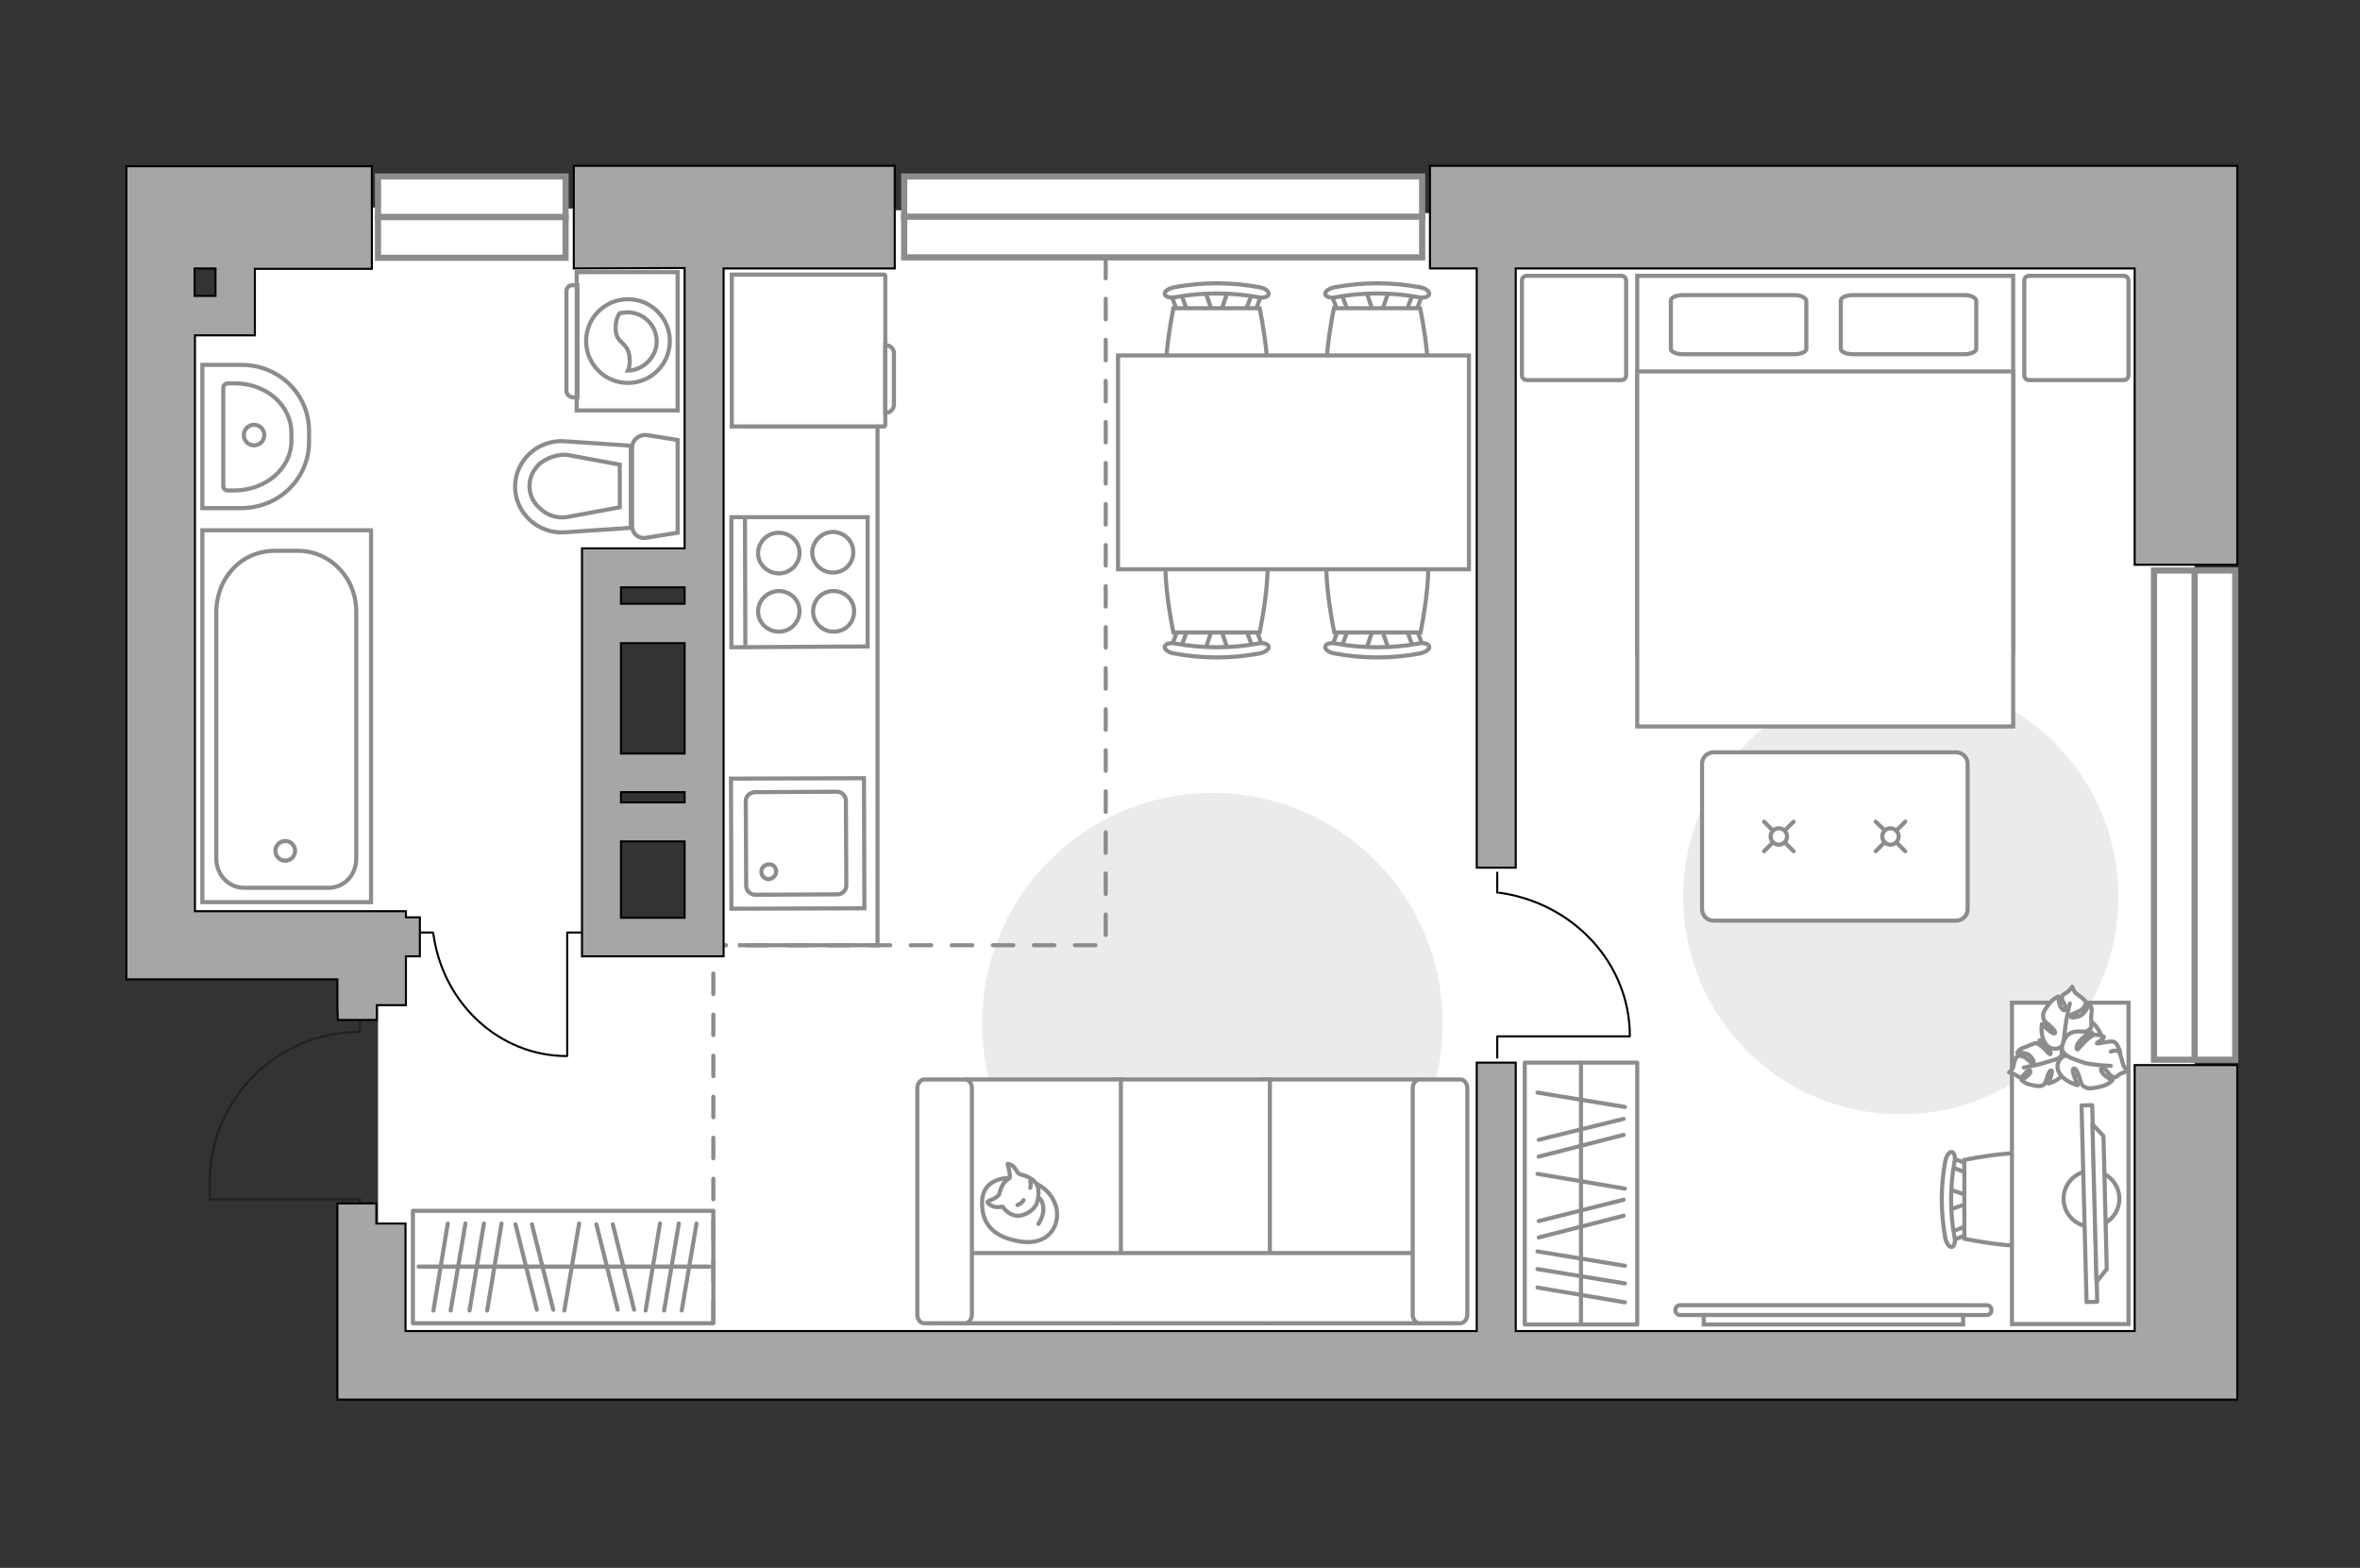 <?xml version="1.0" encoding="utf-8"?>
<!-- Generator: Adobe Illustrator 25.1.0, SVG Export Plug-In . SVG Version: 6.00 Build 0)  -->
<svg version="1.1" id="Слой_1" xmlns="http://www.w3.org/2000/svg" xmlns:xlink="http://www.w3.org/1999/xlink" x="0px" y="0px"
	 viewBox="0 0 575 382" style="enable-background:new 0 0 575 382;" xml:space="preserve">
<rect x="0" y="0" width="575" height="382" fill="#333333" stroke="none"/>
<style type="text/css">
	.st0{fill:#FFFFFF;}
	.st1{fill:#EBEBEB;}
	.st2{fill:#FFFFFF;stroke:#8C8C8C;stroke-miterlimit:10;}
	.st3{fill:#FFFFFF;stroke:#8C8C8C;stroke-linecap:round;stroke-linejoin:round;stroke-miterlimit:10;}
	.st4{fill:none;stroke:#8C8C8C;stroke-linecap:round;stroke-linejoin:round;stroke-miterlimit:10;}
	.st5{fill:none;stroke:#000000;stroke-width:0.5;stroke-linecap:round;stroke-linejoin:round;stroke-miterlimit:10;}
	.st6{fill-rule:evenodd;clip-rule:evenodd;fill:#FFFFFF;fill-opacity:0.1;stroke:#8C8C8C;stroke-miterlimit:10;}
	.st7{fill:none;stroke:#8C8C8C;stroke-miterlimit:10;}
	.st8{fill:#FFFFFF;stroke:#8C8C8C;stroke-width:1;stroke-linecap:round;stroke-linejoin:round;stroke-miterlimit:9.999;}
	.st9{fill:#FFFFFF;stroke:#8C8C8C;stroke-width:1;stroke-linecap:round;stroke-linejoin:round;stroke-miterlimit:10.001;}
	.st10{fill:none;stroke:#8C8C8C;stroke-linecap:round;stroke-miterlimit:10;}
	.st11{fill:#FFFFFF;stroke:#8C8C8C;stroke-linecap:round;stroke-miterlimit:10;}
	.st12{fill:none;stroke:#231F20;stroke-width:0.5;stroke-miterlimit:10;}
	.st13{fill:none;stroke:#8C8C8C;stroke-linecap:round;stroke-miterlimit:10;stroke-dasharray:5,5;}
	.st14{fill:#A6A6A6;stroke:#000000;stroke-width:0.5;stroke-miterlimit:10;}
	.st15{fill:#FFFFFF;stroke:#8C8C8C;stroke-width:1.5;stroke-linecap:round;stroke-miterlimit:10;}
</style>
<g id="bg_1_">
	<path class="st0" d="M39,229.2h53.1v101.7h442.6v-278L39.1,50.3L39,229.2z M170.6,200.3V229h-24.1v-28.7H170.6z M170.6,134.2v66.1
		h-24.1v-66.1H170.6z M58.7,60.2v17.6H44.5V60.2H58.7z"/>
</g>
<g id="furniture_1_">
	<path id="Vector_1_" class="st1" d="M351.5,249.3c0,31-25.1,56.1-56.1,56.1s-56.1-25.1-56.1-56.1s25.1-56.1,56.1-56.1
		S351.5,218.3,351.5,249.3z"/>
	<path id="Vector_2_" class="st1" d="M516.1,218.5c0,29.3-23.7,53-53,53c-29.3,0-53-23.7-53-53s23.7-53,53-53
		C492.4,165.5,516.2,189.2,516.1,218.5z"/>
	<g>
		<path id="Vector_54_4_" class="st2" d="M345.6,263h-37.7v59.4h37.7V263z"/>
		<path id="Vector_55_4_" class="st2" d="M309.4,263h-37.7v59.4h37.7V263z"/>
		<path id="Vector_56_5_" class="st2" d="M273.1,263h-37.7v59.4h37.7V263z"/>
		<path id="Vector_57_4_" class="st2" d="M230.1,305.3v17.1h121l-3.5-17.1H230.1z"/>
		<path id="Vector_58_4_" class="st2" d="M345.9,322.4h9.9c0.9,0,1.7-1,1.7-2.1v-55.2c0-1.2-0.8-2.1-1.7-2.1h-9.9
			c-0.9,0-1.7,1-1.7,2.1v55.2C344.2,321.4,344.9,322.4,345.9,322.4z"/>
		<path id="Vector_59_4_" class="st2" d="M225.2,322.4h9.9c0.9,0,1.7-1,1.7-2.1v-55.2c0-1.2-0.8-2.1-1.7-2.1h-9.9
			c-0.9,0-1.7,1-1.7,2.1v55.2C223.5,321.4,224.2,322.4,225.2,322.4z"/>
		<g>
			<path class="st3" d="M257.4,294.4c0.9,4.4-2.1,9.1-8.7,8.1s-9.7-4.3-9.4-10s6.6-5.5,6.6-5.5C252.2,287,256.4,290,257.4,294.4z"/>
			<path class="st3" d="M246,287c0.3-0.5-0.5-3.4-0.5-3.4s0-0.2,1,0.3s1.2,2.1,2.3,2.3s2.9,1,3.7,2.2c0.8,1.2,0.6,3.3,0.1,4.7
				c-0.4,1.5-2.8,3.3-5,3.1c-2.2-0.3-3.3-2.2-3.3-2.2s0,0-0.9,0.1c-1.7,0.2-2.8-1.1-2.8-1.1s-0.2-0.3,1-0.7c1.1-0.4,1.8-1.2,1.8-1.2
				C244.4,287.2,245.7,287.5,246,287z"/>
			<path class="st3" d="M247.9,293.6c1.1-0.4,1.5-1.2,1.5-1.2"/>
			<path class="st3" d="M251,287.8c0.3,0.7,0,1.6,0,1.6"/>
			<path class="st4" d="M253,298.2c0,0,1.4-2,1.2-3.9c-0.2-2.2-1.2-2.5-1.2-2.5"/>
		</g>
	</g>
	<g>
		<rect x="371.5" y="258.9" class="st3" width="27.4" height="63.8"/>
		<line class="st4" x1="374.6" y1="313.7" x2="395.9" y2="317.3"/>
		<line class="st4" x1="374.6" y1="286" x2="395.9" y2="289.6"/>
		<line class="st4" x1="374.6" y1="309.2" x2="395.9" y2="312.7"/>
		<line class="st4" x1="374.6" y1="304.9" x2="395.9" y2="308.4"/>
		<line class="st4" x1="374.6" y1="266.2" x2="395.9" y2="269.7"/>
		<line class="st4" x1="374.9" y1="281.8" x2="395.6" y2="276.5"/>
		<line class="st4" x1="374.9" y1="277.7" x2="395.6" y2="272.6"/>
		<line class="st4" x1="374.9" y1="301.5" x2="395.6" y2="296.2"/>
		<line class="st4" x1="374.9" y1="297.5" x2="395.6" y2="292.3"/>
		<line class="st4" x1="385.2" y1="258.9" x2="385.2" y2="322.6"/>
	</g>
	<g>
		<polyline class="st5" points="138.2,257.2 138.2,227.2 143,227.2 		"/>
		<line class="st5" x1="101" y1="227.2" x2="105.5" y2="227.2"/>
		<path class="st5" d="M105.6,227.6c2.3,16.8,16,29.7,32.5,29.7"/>
	</g>
	<g>
		<polyline class="st5" points="364.8,257.7 364.8,252.5 397,252.5 		"/>
		<line class="st5" x1="364.8" y1="217.5" x2="364.8" y2="212.6"/>
		<path class="st5" d="M397.1,252.4c0-17.7-13.8-32.4-31.8-34.9"/>
	</g>
	<g>
		<g>
			<path class="st2" d="M165.1,66.3V100h-24.6V66.3H165.1z"/>
			<path class="st6" d="M139.6,69.5h1.1v27.3h-1.1c-0.9,0-1.6-0.8-1.6-1.6V71C138,70.1,138.7,69.4,139.6,69.5z"/>
		</g>
		<g>
			<circle class="st2" cx="153" cy="83.1" r="10.2"/>
			<path class="st2" d="M151,76.3c0.7-0.1,1.3-0.2,1.9-0.2c3.9,0,7.1,3.2,7.1,7.1c0,3.8-3.3,7-7,7.1c0.3-0.7,0.5-1.6,0.4-2.9
				c-0.2-4.2-3.2-3.5-3.4-7C149.9,78.5,150.4,77.1,151,76.3z"/>
		</g>
	</g>
	<g>
		<path class="st2" d="M409.4,320.4c-0.7,0-1.2-0.5-1.2-1.2s0.5-1.2,1.2-1.2H484c0.7,0,1.2,0.5,1.2,1.2s-0.5,1.2-1.2,1.2H409.4z"/>
		<rect x="415.1" y="320.4" class="st2" width="63.2" height="2.3"/>
	</g>
	<polyline class="st7" points="179.8,230.3 213.8,230.3 213.8,103.9 181.2,103.9 	"/>
	<g>
		<path id="Vector_8_2_" class="st2" d="M215.4,103.9h-37.1v-37h37.1c0.2,0,0.3,0.2,0.3,0.3v36.4
			C215.7,103.7,215.6,103.9,215.4,103.9z"/>
		<path id="Vector_9_2_" class="st2" d="M217.8,86.5v12c0,1.1-0.8,2.1-2.1,2.1V84.1C217,84.1,218,85.1,217.8,86.5z"/>
	</g>
	<g>
		<g id="Group_2_1_">
			<g id="Group_3_1_">
				<path id="Vector_10_1_" class="st2" d="M332.8,158.4l2-5.9h1.6l2,5.9H332.8z"/>
			</g>
			<g id="Group_4_1_">
				<path id="Vector_11_1_" class="st2" d="M327.5,152.8c0.6,0.1,1,0.5,0.8,1l-1.8,4.8c-0.1,0.3-0.8,0.6-1.4,0.5s-1-0.5-0.8-1
					l1.8-4.8c0.1-0.3,0.6-0.6,1.1-0.6C327.4,152.7,327.4,152.7,327.5,152.8z"/>
			</g>
			<g id="Group_5_1_">
				<path id="Vector_12_1_" class="st2" d="M345.1,153.2l1.8,4.8c0.2,0.5-0.2,0.9-0.8,1c-0.7,0.2-1.3,0-1.5-0.5l-1.8-4.8
					c-0.2-0.5,0.2-0.9,0.8-1c0.1,0,0.2,0,0.3,0C344.4,152.7,344.9,153,345.1,153.2z"/>
			</g>
			<path id="Vector_13_1_" class="st2" d="M346.1,154.1h-21c0,0-4.4-20.2,0-24.6c3.7-3.7,17.3-3.7,21,0
				C350.4,133.9,346.1,154.1,346.1,154.1z"/>
			<path id="Vector_14_1_" class="st2" d="M348.2,157.5c0.2,0.6-0.8,1.4-2.2,1.7c-6.9,1.3-14,1.3-20.9,0c-1.4-0.2-2.4-1.1-2.2-1.7
				c0.1-0.6,1.2-1,2.6-0.7c6.7,1.2,13.5,1.2,20.1,0C346.9,156.5,348.1,156.9,348.2,157.5z"/>
		</g>
		<g id="Group_2_3_">
			<g id="Group_3_3_">
				<path id="Vector_10_3_" class="st2" d="M293.6,158.4l2-5.9h1.6l2,5.9H293.6z"/>
			</g>
			<g id="Group_4_3_">
				<path id="Vector_11_3_" class="st2" d="M288.4,152.8c0.6,0.1,1,0.5,0.8,1l-1.8,4.8c-0.1,0.3-0.8,0.6-1.4,0.5
					c-0.6-0.1-1-0.5-0.8-1l1.8-4.8c0.1-0.3,0.6-0.6,1.1-0.6C288.2,152.7,288.3,152.7,288.4,152.8z"/>
			</g>
			<g id="Group_5_3_">
				<path id="Vector_12_3_" class="st2" d="M306,153.2l1.8,4.8c0.2,0.5-0.2,0.9-0.8,1c-0.7,0.2-1.3,0-1.5-0.5l-1.8-4.8
					c-0.2-0.5,0.2-0.9,0.8-1c0.1,0,0.2,0,0.3,0C305.3,152.7,305.8,153,306,153.2z"/>
			</g>
			<path id="Vector_13_3_" class="st2" d="M306.9,154.1h-21c0,0-4.4-20.2,0-24.6c3.7-3.7,17.3-3.7,21,0
				C311.3,133.9,306.9,154.1,306.9,154.1z"/>
			<path id="Vector_14_3_" class="st2" d="M309.1,157.5c0.2,0.6-0.8,1.4-2.2,1.7c-6.9,1.3-14,1.3-20.9,0c-1.4-0.2-2.4-1.1-2.2-1.7
				c0.1-0.6,1.2-1,2.6-0.7c6.7,1.2,13.5,1.2,20.1,0C307.8,156.5,309,156.9,309.1,157.5z"/>
		</g>
		<g id="Group_2_5_">
			<g id="Group_3_5_">
				<path id="Vector_10_5_" class="st2" d="M299.2,70.8l-2,5.9h-1.6l-2-5.9H299.2z"/>
			</g>
			<g id="Group_4_5_">
				<path id="Vector_11_5_" class="st2" d="M304.4,76.4c-0.6-0.1-1-0.5-0.8-1l1.8-4.8c0.1-0.3,0.8-0.6,1.4-0.5c0.6,0.1,1,0.5,0.8,1
					l-1.8,4.8c-0.1,0.3-0.6,0.6-1.1,0.6C304.6,76.5,304.6,76.5,304.4,76.4z"/>
			</g>
			<g id="Group_5_5_">
				<path id="Vector_12_5_" class="st2" d="M286.9,76l-1.8-4.8c-0.2-0.5,0.2-0.9,0.8-1c0.7-0.2,1.3,0,1.5,0.5l1.8,4.8
					c0.2,0.5-0.2,0.9-0.8,1c-0.1,0-0.2,0-0.3,0C287.6,76.5,287.1,76.2,286.9,76z"/>
			</g>
			<path id="Vector_13_5_" class="st2" d="M285.9,75.1h21c0,0,4.4,20.2,0,24.6c-3.7,3.7-17.3,3.7-21,0
				C281.6,95.3,285.9,75.1,285.9,75.1z"/>
			<path id="Vector_14_5_" class="st2" d="M283.8,71.7c-0.2-0.6,0.8-1.4,2.2-1.7c6.9-1.3,14-1.3,20.9,0c1.4,0.2,2.4,1.1,2.2,1.7
				c-0.1,0.6-1.2,1-2.6,0.7c-6.7-1.2-13.5-1.2-20.1,0C285.1,72.7,283.9,72.3,283.8,71.7z"/>
		</g>
		<g id="Group_2_4_">
			<g id="Group_3_4_">
				<path id="Vector_10_4_" class="st2" d="M338.4,70.8l-2,5.9h-1.6l-2-5.9H338.4z"/>
			</g>
			<g id="Group_4_4_">
				<path id="Vector_11_4_" class="st2" d="M343.6,76.4c-0.6-0.1-1-0.5-0.8-1l1.8-4.8c0.1-0.3,0.8-0.6,1.4-0.5s1,0.5,0.8,1l-1.8,4.8
					c-0.1,0.3-0.6,0.6-1.1,0.6C343.8,76.5,343.7,76.5,343.6,76.4z"/>
			</g>
			<g id="Group_5_4_">
				<path id="Vector_12_4_" class="st2" d="M326,76l-1.8-4.8c-0.2-0.5,0.2-0.9,0.8-1c0.7-0.2,1.3,0,1.5,0.5l1.8,4.8
					c0.2,0.5-0.2,0.9-0.8,1c-0.1,0-0.2,0-0.3,0C326.7,76.5,326.2,76.2,326,76z"/>
			</g>
			<path id="Vector_13_4_" class="st2" d="M325,75.1h21c0,0,4.4,20.2,0,24.6c-3.7,3.7-17.3,3.7-21,0C320.7,95.3,325,75.1,325,75.1z"
				/>
			<path id="Vector_14_4_" class="st2" d="M322.9,71.7c-0.2-0.6,0.8-1.4,2.2-1.7c6.9-1.3,14-1.3,20.9,0c1.4,0.2,2.4,1.1,2.2,1.7
				c-0.1,0.6-1.2,1-2.6,0.7c-6.7-1.2-13.5-1.2-20.1,0C324.2,72.7,323,72.3,322.9,71.7z"/>
		</g>
		<path id="Vector_35_3_" class="st2" d="M272.4,86.6h16.4h69.1v52.1h-85.5V86.6z"/>
	</g>
	<g>
		<rect x="100.6" y="295" class="st3" width="73.2" height="27.4"/>
		<line class="st4" x1="113.4" y1="298.1" x2="109.8" y2="319.3"/>
		<line class="st4" x1="109.1" y1="298.1" x2="105.6" y2="319.3"/>
		<line class="st4" x1="141.1" y1="298.1" x2="137.5" y2="319.3"/>
		<line class="st4" x1="117.9" y1="298.1" x2="114.4" y2="319.3"/>
		<line class="st4" x1="122.2" y1="298.1" x2="118.7" y2="319.3"/>
		<line class="st4" x1="160.8" y1="298.1" x2="157.3" y2="319.3"/>
		<line class="st4" x1="165.4" y1="298.1" x2="161.8" y2="319.3"/>
		<line class="st4" x1="169.7" y1="298.1" x2="166.1" y2="319.3"/>
		<line class="st4" x1="145.3" y1="298.3" x2="150.5" y2="319.1"/>
		<line class="st4" x1="149.3" y1="298.3" x2="154.5" y2="319.1"/>
		<line class="st4" x1="125.6" y1="298.3" x2="130.8" y2="319.1"/>
		<line class="st4" x1="129.6" y1="298.3" x2="134.8" y2="319.1"/>
		<line class="st4" x1="172.9" y1="308.6" x2="102" y2="308.6"/>
	</g>
	<g>
		<g id="Group_2_6_">
			<g id="Group_3_6_">
				<path id="Vector_10_6_" class="st2" d="M474.7,294.8l5.4-1.8v-1.5l-5.4-1.8V294.8z"/>
			</g>
			<g id="Group_4_6_">
				<path id="Vector_11_6_" class="st2" d="M479.8,299.6c-0.1-0.6-0.5-1-0.9-0.8l-4.4,1.7c-0.3,0-0.6,0.6-0.5,1.2
					c0.1,0.6,0.5,1,0.9,0.8l4.4-1.7c0.3-0.1,0.6-0.5,0.6-1C479.9,299.7,479.9,299.7,479.8,299.6z"/>
			</g>
			<g id="Group_5_6_">
				<path id="Vector_12_6_" class="st2" d="M479.4,283.6l-4.4-1.7c-0.4-0.1-0.8,0.2-0.9,0.8c-0.1,0.5,0.1,1.1,0.5,1.3l4.4,1.7
					c0.4,0.1,0.8-0.2,0.9-0.8c0-0.1,0-0.2,0-0.3C479.9,284.1,479.6,283.7,479.4,283.6z"/>
			</g>
			<path id="Vector_13_6_" class="st2" d="M478.6,282.6v19.2c0,0,18.5,4,22.5,0c3.4-3.4,3.4-15.8,0-19.2
				C497.1,278.7,478.6,282.6,478.6,282.6z"/>
			<path id="Vector_14_6_" class="st2" d="M475.6,280.7c-0.6-0.2-1.3,0.8-1.6,2c-1.2,6.3-1.2,12.8,0,19.1c0.3,1.2,1,2.2,1.6,2
				c0.5-0.1,0.9-1.2,0.6-2.4c-1.1-6-1.1-12.3,0-18.3C476.5,281.9,476.1,280.8,475.6,280.7z"/>
		</g>
		<path id="Vector_36_2_" class="st2" d="M518.6,322.6v-15v-63.3h-28.4v78.3H518.6z"/>
		<g>
			
				<ellipse transform="matrix(0.999 -3.327945e-02 3.327945e-02 0.999 -9.442 17.128)" class="st8" cx="509.8" cy="292.2" rx="6.8" ry="6.8"/>
			<g>
				
					<rect x="507.6" y="269.2" transform="matrix(1 -2.554275e-02 2.554275e-02 1 -7.322 13.095)" class="st9" width="2.6" height="47.9"/>
				<polygon class="st3" points="510.8,312.3 509.8,273.9 512.5,276.8 513.3,309.2 				"/>
			</g>
		</g>
	</g>
	<g>
		<path id="Vector_60_1_" class="st2" d="M508.3,261.4c3.7-1.8,5.1-6.3,3.3-9.9c-1.8-3.7-6.2-5.1-9.9-3.3c-3.7,1.8-5.1,6.2-3.3,9.9
			C500.2,261.8,504.6,263.3,508.3,261.4z"/>
		<path class="st3" d="M502.6,261.7c-1.1,1.7-3.5,2.3-3.5,2.3s1.1-2.7,0.8-3.1c-0.3-0.4-0.8,0.4-1.2,1.8s-0.6,1.5-1.2,1.8
			c-0.6,0.3-1.9,0-3.1-0.3c-1.2-0.3-1.9-1.1-1.9-1.1s0.7-0.3,1.4-0.9c0.7-0.5,1.2-1.5,0.4-1.4c-0.8,0.2-1.1,1.4-1.8,1.6
			c-0.7,0.2-0.5,0-1.4-0.5c-0.9-0.6-1.6-0.6-1.6-0.6s0.9-0.8,1-1.3c0.1-0.5,0.4-1.9,0.7-2.3s0.8-0.6,1.7-0.3
			c0.9,0.3,1.9,1.6,2.3,1.7c0.3,0,0.7-0.2-0.3-1.5c-1-1.4-3.4-1.1-3.4-1.1s0.2-0.5,0.8-0.9c0.6-0.4,1.7-0.6,1.9-0.8
			c0.2-0.1,1.8-0.7,1.8-0.7s0.2,0,1.1,0.6c0.9,0.5,2.2,2.2,2.3,2.2c0.1,0,0.5-0.2-0.1-1.2c-0.6-1-2.4-2.2-2.4-2.2s0.1,0,2.2-0.1
			s2.8,1.1,3.2,2.5c0.4,1.4-0.8,2-0.8,2C502.5,258.1,504,259.6,502.6,261.7z"/>
		<path class="st4" d="M504.4,256c-0.8,0.9-1.8,1.6-2.9,1.9c-0.8,0.3-2.6,0.8-3.6,1.1c-1.5,0.5-4.8,1.1-4.8,1.1"/>
		<path class="st3" d="M498.4,254.3c-1.4-2-0.9-4.8-0.9-4.8s2.4,2.4,3,2.3c0.6-0.1,0-1-1.3-2.1c-1.4-1.1-1.3-1.3-1.4-2.2
			s0.8-2.1,1.7-3.2c0.9-1.1,2-1.5,2-1.5s0,0.9,0.3,1.9c0.3,1,1.2,2,1.4,1.1c0.3-0.9-0.9-1.8-0.8-2.7c0.1-0.9,0.2-0.6,1.2-1.3
			c0.9-0.7,1.3-1.4,1.3-1.4s0.4,1.2,0.9,1.6s1.9,1.4,2.2,1.8c0.3,0.4,0.2,1.1-0.5,1.9c-0.7,0.8-2.7,1.3-2.9,1.6
			c-0.2,0.4-0.2,0.9,1.7,0.4c1.9-0.5,2.7-3.2,2.7-3.2s0.5,0.5,0.6,1.3c0.1,0.9-0.2,2.1-0.1,2.4s0,2.2,0,2.2s-0.1,0.2-1.1,0.9
			c-1.1,0.8-3.4,1.4-3.5,1.5c-0.1,0,0,0.6,1.3,0.4c1.4-0.2,3.5-1.6,3.5-1.6s0,0.2-0.9,2.4s-2.5,2.4-4.2,2.2
			c-1.7-0.3-1.8-1.8-1.8-1.8C502.2,255.5,499.8,256.3,498.4,254.3z"/>
		<path class="st4" d="M503.4,258.5c-0.6-1.2-0.8-2.6-0.7-3.9c0.1-1,0.4-3.2,0.5-4.4c0.2-1.9,1.1-5.7,1.1-5.7"/>
		<g>
			<path class="st3" d="M516.6,256.4c0,0-0.6-2-1.4-2.5c-0.8-0.5-4,0.5-4.3,0.3c-0.2-0.1,1.7-1,1.7-1.6c-0.1-0.3-2.1-0.5-2.1-0.5
				s-0.3-0.1-1.4,0.7s-2.8,2.8-2.9,2.9c-0.1,0-0.6-0.2,0.1-1.5c0.7-1.2,3-2.8,3-2.8s-0.2,0-2.8-0.1c-2.6,0-3.5,1.5-4,3.3
				c-0.5,1.7,1,2.5,1,2.5c-1.3,0.2-3.1,2.2-1.7,4.4c1.4,2.2,4.4,2.9,4.4,2.9s-1.5-3.4-1.1-3.9c0.4-0.6,1.1,0.4,1.6,2.2
				s0.7,1.9,1.6,2.3c0.9,0.4,2.5,0,4-0.4s2.4-1.4,2.4-1.4s-0.9-0.4-1.8-1.1c-0.9-0.7-1.5-2-0.5-1.8s1.4,1.7,2.3,2
				c0.9,0.4,0.7,0.1,1.8-0.6c1.1-0.6,2-0.7,2-0.7s-1.1-1-1.2-1.6c-0.2-0.6-0.6-2.4-0.9-2.9s-1-0.7-2.1-0.3"/>
			<path class="st4" d="M503.5,257.2c1.2,0.7,3,1.3,4.2,1.7c1.9,0.6,6.6,0.8,6.6,0.8"/>
		</g>
	</g>
	<g>
		<path id="Vector_98_4_" class="st2" d="M398.9,67.2h91.6v91.7h-91.6V67.2z"/>
		<path id="Vector_99_4_" class="st2" d="M490.5,102.2V90.5h-10.9h-80.7V177h91.6V102.2z"/>
		<path id="Vector_100_4_" class="st4" d="M440.1,73.3V85c0,0.7-1.3,1.3-2.9,1.3H410c-1.6,0-2.9-0.6-2.9-1.3V73.2
			c0-0.7,1.3-1.3,2.9-1.3h27.2C438.7,71.9,440,72.5,440.1,73.3z"/>
		<path id="Vector_101_4_" class="st4" d="M481.5,73.3V85c0,0.7-1.3,1.3-2.9,1.3h-27.2c-1.6,0-2.9-0.6-2.9-1.3V73.2
			c0-0.7,1.3-1.3,2.9-1.3h27.2C480.2,71.9,481.4,72.5,481.5,73.3z"/>
	</g>
	<path id="Vector_5_3_" class="st3" d="M517.4,92.6h-23c-0.7,0-1.2-0.5-1.2-1.2v-23c0-0.7,0.5-1.2,1.2-1.2h23c0.7,0,1.2,0.5,1.2,1.2
		v23C518.6,92.1,518.1,92.6,517.4,92.6z"/>
	<path id="Vector_5_4_" class="st3" d="M395,92.6h-23c-0.7,0-1.2-0.5-1.2-1.2v-23c0-0.7,0.5-1.2,1.2-1.2h23c0.7,0,1.2,0.5,1.2,1.2
		v23C396.2,92.1,395.7,92.6,395,92.6z"/>
	<g>
		<path class="st2" d="M476.6,183.3h-59.1c-1.5,0-2.8,1.2-2.8,2.8v35.4c0,1.5,1.2,2.8,2.8,2.8h59.1c1.5,0,2.8-1.2,2.8-2.8v-35.4
			C479.4,184.5,478.1,183.3,476.6,183.3z"/>
		<g>
			<g>
				<line class="st10" x1="431.9" y1="205.3" x2="429.8" y2="207.4"/>
				<circle class="st11" cx="433.4" cy="203.8" r="2"/>
				<line class="st10" x1="437" y1="200.2" x2="434.9" y2="202.3"/>
				<line class="st10" x1="434.9" y1="205.3" x2="437" y2="207.4"/>
				<line class="st10" x1="429.8" y1="200.2" x2="431.9" y2="202.3"/>
			</g>
			<g>
				<line class="st10" x1="459.1" y1="205.3" x2="457" y2="207.4"/>
				<circle class="st11" cx="460.6" cy="203.8" r="2"/>
				<line class="st10" x1="464.2" y1="200.2" x2="462.1" y2="202.3"/>
				<line class="st10" x1="462.1" y1="205.3" x2="464.2" y2="207.4"/>
				<line class="st10" x1="457" y1="200.2" x2="459.2" y2="202.3"/>
			</g>
		</g>
	</g>
</g>
<g id="plan">
	<path class="st12" d="M87.7,295.4v-3.2H51.1V288c0-20.2,16.4-36.6,36.6-36.6l0,0v-3.9"/>
	<g>
		<path id="Vector_134_1_" class="st2" d="M58.7,88.9h-9.4v34.9h9.4c9.3,0,16.6-7.2,16.6-16.2V105C75.3,96,67.9,88.8,58.7,88.9z"/>
		<path id="Vector_133_1_" class="st2" d="M57,93.4h-1.4c-0.6,0-1.2,0.4-1.2,1v24.1c0,0.6,0.5,1,1.2,1H57c7.8,0,14-5.4,14-12.1v-1.9
			C71,98.7,64.8,93.3,57,93.4z"/>
		<circle class="st2" cx="61.9" cy="106" r="2.5"/>
	</g>
	<g>
		<path id="wc_1_" class="st2" d="M138.2,126.3"/>
		<g id="Group_26_1_">
			<path id="Vector_130_1_" class="st2" d="M157.6,131l7.5-1.2v-22.6l-7.5-1.2c-1.9-0.2-3.6,1.2-3.6,3.1v19
				C154,130.1,155.7,131.4,157.6,131z"/>
			<path id="Vector_131_1_" class="st2" d="M137.5,129.7l16.2-1.1v-20l-16.2-1.1c-6.5-0.4-12,4.7-12,11.1S131.1,130.1,137.5,129.7z"
				/>
			<path id="Vector_132_1_" class="st2" d="M151,123.6l-13,2.4c-2.4,0.3-4.7-0.5-6.3-2c-1.8-1.5-2.7-3.5-2.7-5.6s1-4.1,2.7-5.6
				c1.8-1.3,4-2.1,6.3-2l13,2.4V123.6z"/>
		</g>
	</g>
	<g>
		<path id="Vector_142_1_" class="st2" d="M178.2,157.7V126h33.2v31.5L178.2,157.7z"/>
		<g id="Group_28_1_">
			<g id="Group_29_1_">
				<path id="Vector_143_1_" class="st2" d="M202.8,129.6c2.9,0,5.1,2.2,5.1,4.9c0,2.8-2.1,5-5,5c-2.8,0-5-2.3-5-4.9
					C197.9,131.9,200.2,129.7,202.8,129.6z"/>
				<path id="Vector_144_1_" class="st2" d="M189.7,129.8c2.9,0,5.1,2.2,5.1,4.9c0,2.8-2.3,5-5,5c-2.9,0-5.1-2.3-5.1-4.9
					C184.7,132,187,129.8,189.7,129.8z"/>
			</g>
			<g id="Group_30_1_">
				<path id="Vector_145_1_" class="st2" d="M203,144c2.9,0,5.1,2.2,5.1,4.9c0,2.8-2.1,5-5,5c-2.8,0-5-2.3-5-4.9
					C198.1,146.2,200.3,144,203,144z"/>
				<path id="Vector_146_1_" class="st2" d="M189.7,144c2.9,0,5.1,2.2,5.1,4.9c0,2.8-2.3,5-5,5c-2.9,0-5.1-2.3-5.1-4.9
					C184.7,146.2,187,144.1,189.7,144z"/>
			</g>
		</g>
		<path id="Vector_147_1_" class="st2" d="M181.6,157.3l-0.1-31.4"/>
	</g>
	<g>
		<g id="Group_27_2_">
			<path id="Vector_140_2_" class="st2" d="M178.2,221.4l-0.1-31.7l32.4-0.1l0.1,31.7L178.2,221.4z"/>
		</g>
		<path id="Vector_141_2_" class="st2" d="M183.9,193l20-0.1c1.2,0,2.2,1,2.2,2.2l0.1,20.6c0,1.2-0.9,2.2-2.2,2.2l-20,0.1
			c-1.2,0-2.2-1-2.2-2.2l-0.1-20.6C181.7,194,182.6,193.1,183.9,193z"/>
		<path id="Vector_139_2_" class="st2" d="M187.3,210.6c-1,0-1.8,0.8-1.8,1.8s0.8,1.8,1.8,1.8c1-0.1,1.8-0.9,1.8-1.9
			S188.3,210.5,187.3,210.6z"/>
	</g>
	<g>
		<g>
			<path id="Vector_135_3_" class="st2" d="M90.4,129.2l0,90.6H49.3v-90.6L90.4,129.2z"/>
			<path id="Vector_136_3_" class="st2" d="M86.8,149.2l0,60c0,4-3,7.1-6.7,7.1H59.4c-3.7,0-6.7-3.2-6.7-7.1v-60c0-8.3,6-15,14.3-15
				h5.6C80.5,134.2,86.9,140.9,86.8,149.2z"/>
		</g>
		<circle class="st2" cx="69.5" cy="207.3" r="2.4"/>
	</g>
	<polyline class="st13" points="269.4,62.8 269.4,230.3 173.8,230.3 173.8,325.6 	"/>
	<g>
		<polygon class="st14" points="91.7,293.2 82.2,293.2 82.2,298.1 82.2,341 98.8,341 520.1,341 545.1,341 545.1,259.5 520.1,259.5 
			520.1,324.3 369.3,324.3 369.3,258.9 359.8,258.9 359.8,324.3 98.8,324.3 98.8,298.1 91.7,298.1 		"/>
		<polygon class="st14" points="520.1,137.6 545.1,137.6 545.1,40.4 348.4,40.4 348.4,65.4 359.8,65.4 359.8,211.4 369.3,211.4 
			369.3,65.4 520.1,65.4 		"/>
		<path class="st14" d="M30.8,40.5v9.8V222v16.6h16.6h34.8v6.3l0.1,3.6h9.5v-3.6h7.1V233h3.4v-9.5h-3.4V222H47.5V81.7h14.6V65.5
			h28.5v-25H30.8z M47.4,65.4h5.1v6.7h-5.1V65.4z"/>
		<path class="st14" d="M166.8,65.3v68.3h-15.5h-9.5v21.3v1.8v10.8v45.2v3.6V233h34.5V65.4H218v-25h-78.2v25L166.8,65.3z M151.3,205
			h15.5v18.6h-15.5V205z M151.3,193h15.5v2.5h-15.5V193z M151.3,156.7h15.5v26.9h-15.5V156.7z M166.8,143.1v4h-15.5v-4H166.8z"/>
	</g>
</g>
<g id="windows_2_">
	<g>
		<g>
			<rect x="534.7" y="139" class="st15" width="9.9" height="119.2"/>
			<rect x="524.8" y="139" class="st15" width="9.9" height="119.2"/>
		</g>
		<g>
			<rect x="92.1" y="43" class="st15" width="45.7" height="9.9"/>
			<rect x="92.1" y="52.9" class="st15" width="45.7" height="9.9"/>
		</g>
		<g>
			<rect x="220.3" y="43" class="st15" width="126.2" height="9.9"/>
			<rect x="220.3" y="52.8" class="st15" width="126.2" height="9.9"/>
		</g>
	</g>
</g>
<g id="points">
	<path id="bedroom_x5F_2" class="st4" d="M309,114.9"/>
	<path id="bedroom_x5F_1" class="st4" d="M446.1,132.7"/>
	<path id="kitchen" class="st4" d="M237.1,177.2"/>
	<path id="wс_x5F_bathroom" class="st4" d="M115.5,164.5"/>
	<path id="hallway" class="st4" d="M140.5,274.5"/>
</g>
</svg>
